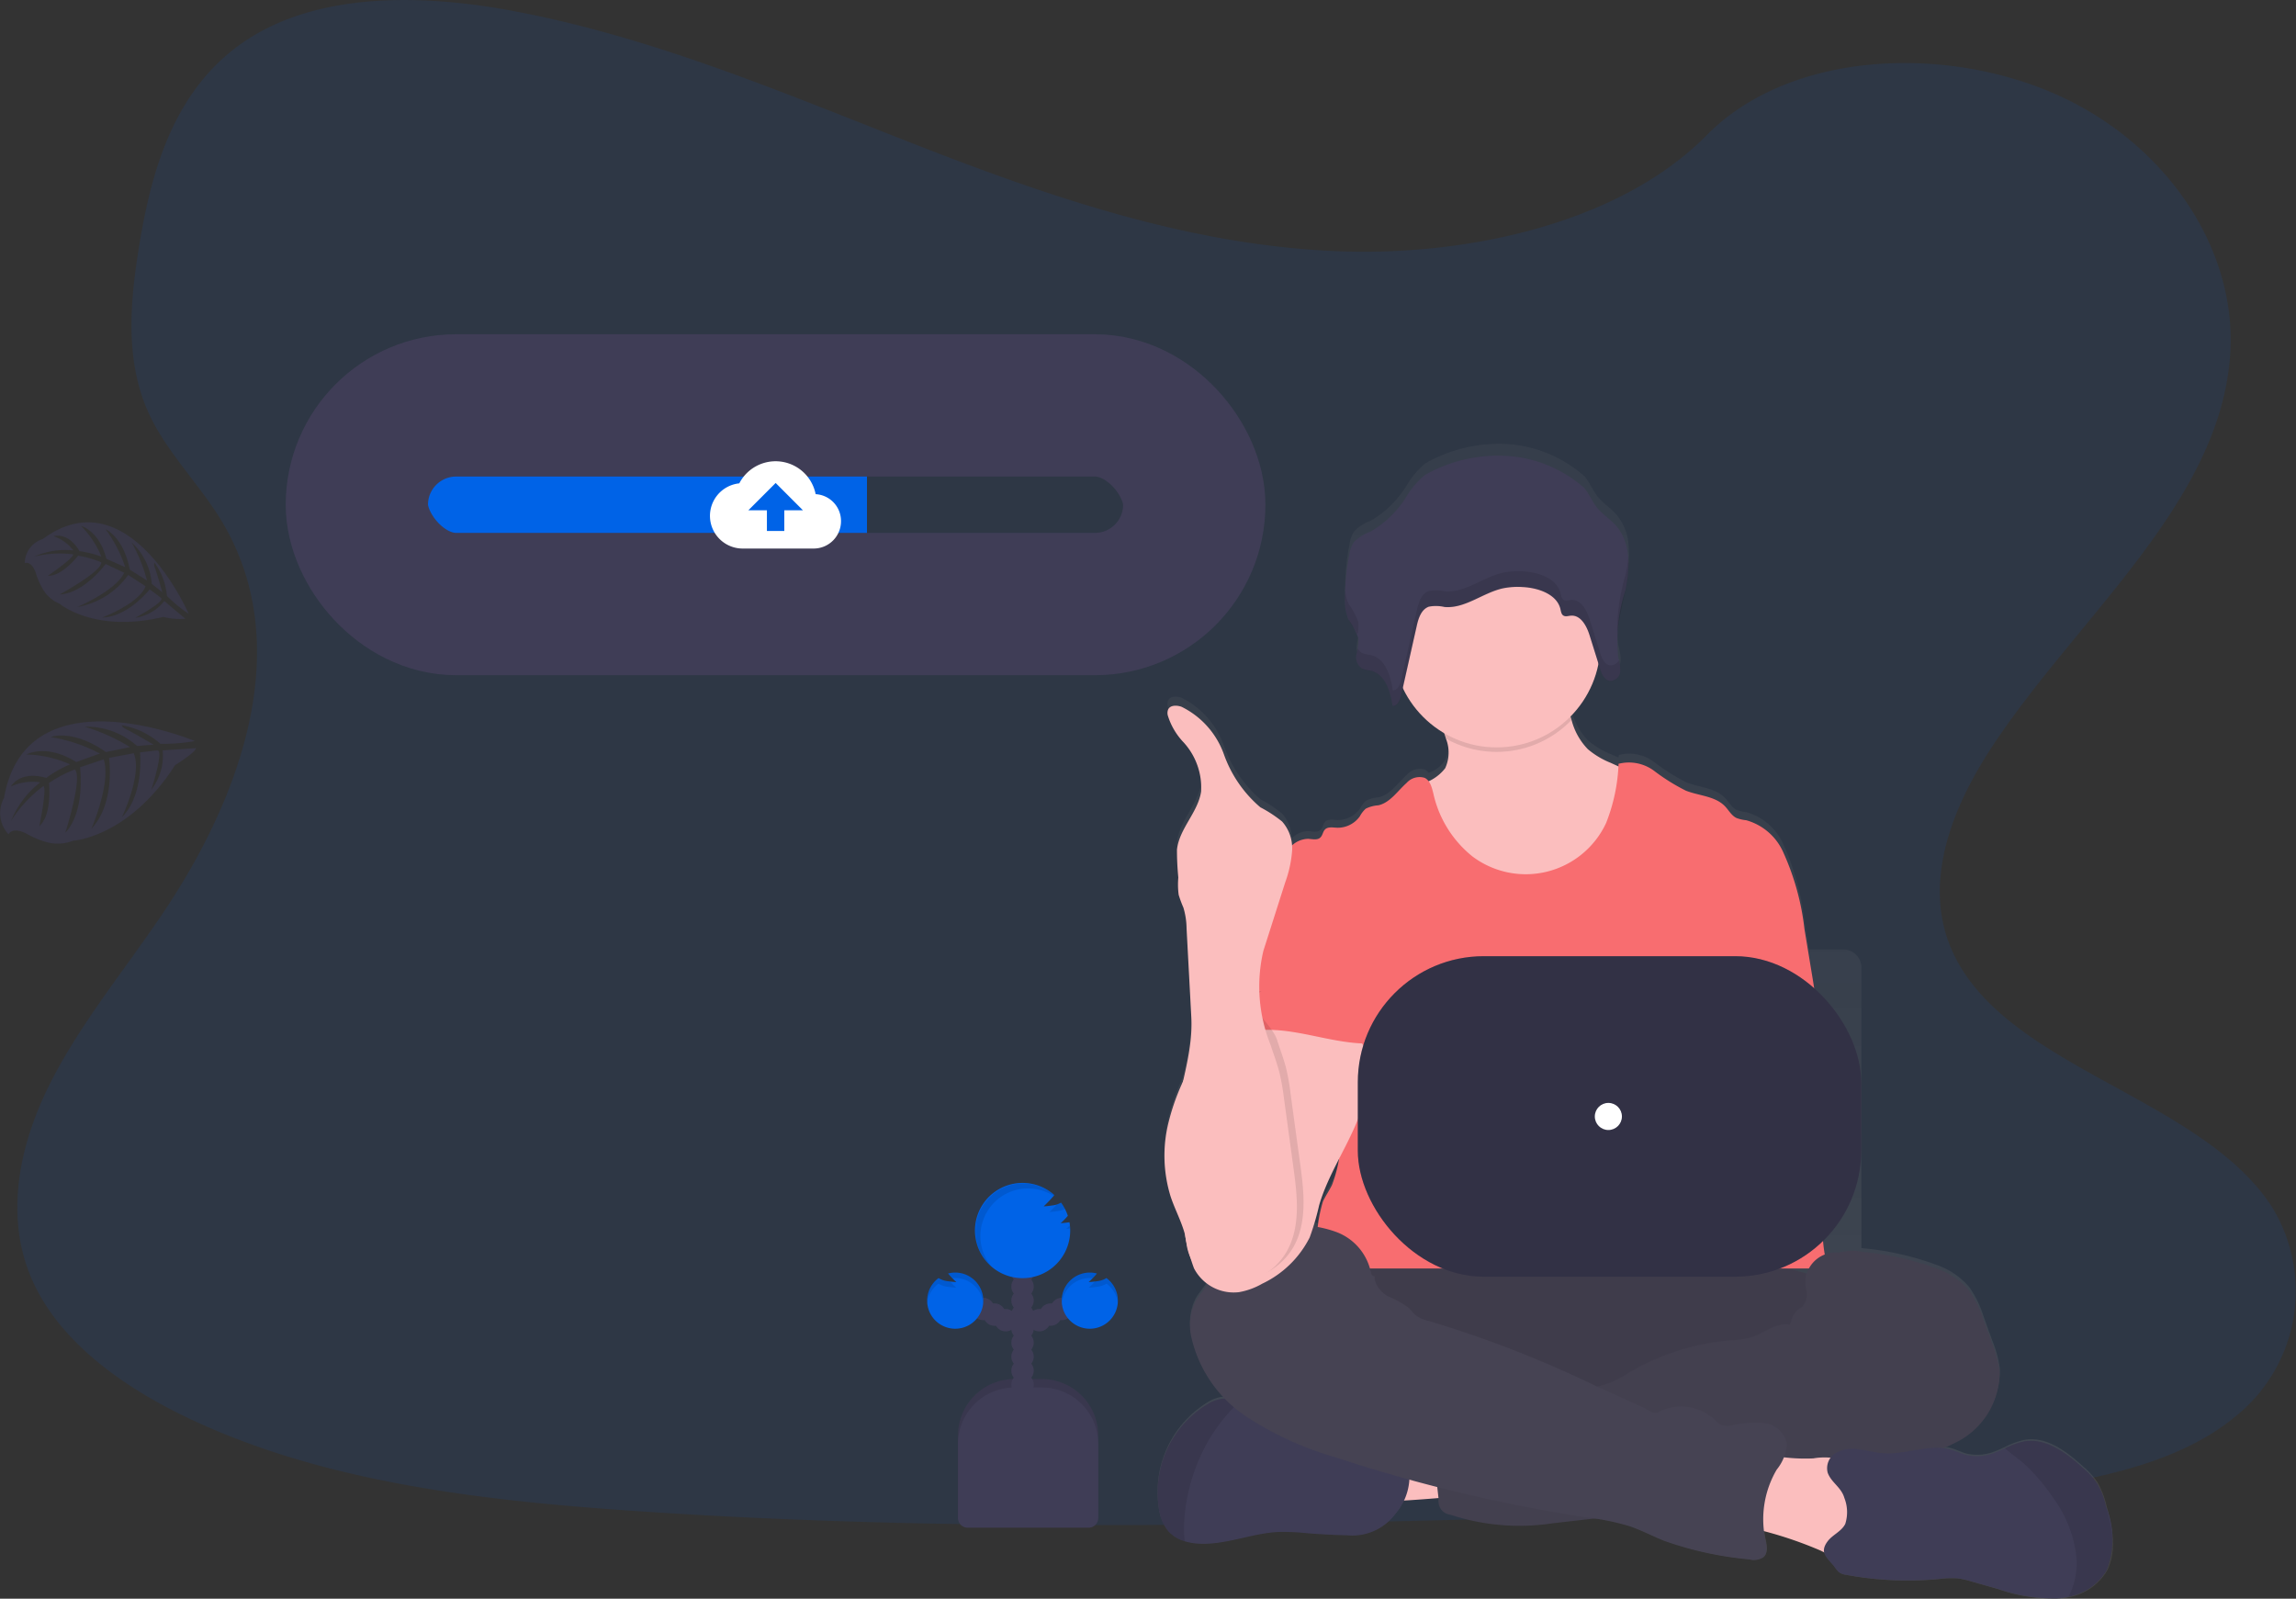 <svg xmlns="http://www.w3.org/2000/svg" xmlns:xlink="http://www.w3.org/1999/xlink" width="145.219" height="101.112" viewBox="0 0 145.219 101.112">
  <rect x="0" y="0" width="145.219" height="101.112" fill="#333333" stroke="none"/>
  <defs>
    <linearGradient id="linear-gradient" x1="0.5" y1="1" x2="0.5" gradientUnits="objectBoundingBox">
      <stop offset="0" stop-color="gray" stop-opacity="0.251"/>
      <stop offset="0.54" stop-color="gray" stop-opacity="0.122"/>
      <stop offset="1" stop-color="gray" stop-opacity="0.102"/>
    </linearGradient>
  </defs>
  <g id="upload" transform="translate(-0.003 -0.048)">
    <path id="Path_23" data-name="Path 23" d="M182.811,111.795c-9.239-.321-18.039-3.3-26.444-6.567s-16.726-6.88-25.744-8.6c-5.8-1.112-12.433-1.269-17.107,1.84-4.5,3-5.95,8.159-6.733,12.951-.587,3.608-.934,7.4.678,10.778,1.118,2.344,3.1,4.314,4.477,6.56,4.777,7.812,1.4,17.445-3.777,25.073-2.427,3.578-5.245,7-7.119,10.8s-2.741,8.173-1.1,12.059c1.626,3.855,5.5,6.744,9.693,8.778,8.521,4.132,18.559,5.315,28.355,5.985,21.674,1.483,43.465.841,65.2.2a191.427,191.427,0,0,0,24.032-1.723c4.394-.691,8.931-1.787,12.12-4.426a10.152,10.152,0,0,0,2.34-13.26c-4.551-7.065-17.131-8.821-20.316-16.4-1.752-4.173.047-8.823,2.591-12.693,5.459-8.3,14.609-15.588,15.091-25.08.331-6.518-4.067-13.047-10.868-16.132-7.129-3.234-17.014-2.827-22.271,2.525C200.485,109.957,190.968,112.077,182.811,111.795Z" transform="translate(-97.974 -95.85)" fill="#0063e7" opacity="0.1"/>
    <g id="Group_14" data-name="Group 14" transform="translate(0.003 45.677)" opacity="0.1">
      <path id="Path_24" data-name="Path 24" d="M103.72,416.756s-10.67-4.488-12.073,3.6a1.971,1.971,0,0,0,.286,2.3s.218-.56,1.249.019a5.307,5.307,0,0,0,1.165.474,2.621,2.621,0,0,0,1.659-.089h0s3.51-.19,6.463-4.783c0,0,1.266-.782,1.329-1.076l-2.116.143a3.512,3.512,0,0,1-.714,2.478s.777-2.4.4-2.471c-.076-.014-1.118.123-1.118.123s.27,2.694-1.142,4.087c0,0,1.311-2.74.741-4.039l-1.562.3s.428,2.834-1.116,4.481c0,0,1.271-2.912.779-4.391l-1.495.5s.36,2.771-.932,4.14c0,0,1.128-3.513.6-4a7.781,7.781,0,0,0-1.632.857s.213,2-.608,2.72c0,0,.5-2.427.254-2.527a8.174,8.174,0,0,0-2.039,2.191,5.922,5.922,0,0,1,1.843-2.427,3.286,3.286,0,0,0-1.856.261s.54-1.029,2.234-.541a7.355,7.355,0,0,1,1.506-.857,7.211,7.211,0,0,0-2.761-.625s1.242-.714,3.152.478l1.492-.538A10.163,10.163,0,0,0,94.6,416.5s1.379-.534,3.493.951l1.528-.311a12.146,12.146,0,0,0-2.868-1.293,4.8,4.8,0,0,1,3.309,1.221l1.044-.087s-1.263-.745-1.646-.927-.365-.3-.365-.3a4.981,4.981,0,0,1,2.45,1.179A12.068,12.068,0,0,0,103.72,416.756Z" transform="translate(-91.393 -415.515)" fill="#6c63ff"/>
    </g>
    <g id="Group_15" data-name="Group 15" transform="translate(1.57 33.084)" opacity="0.1">
      <path id="Path_25" data-name="Path 25" d="M112.738,333.094s-3.785-8.747-9.227-4.735a1.621,1.621,0,0,0-1.142,1.528s.448-.208.732.724a4.3,4.3,0,0,0,.428.944,2.141,2.141,0,0,0,1.035.892h0s2.194,1.887,6.567.841a4.285,4.285,0,0,0,1.4.118l-1.336-1.124a2.878,2.878,0,0,1-1.84,1.062s1.832-.985,1.649-1.238c-.037-.051-.735-.562-.735-.562s-1.373,1.753-3,1.78c0,0,2.34-.882,2.741-1.977l-1.1-.714a4.99,4.99,0,0,1-3.216,2.026s2.414-1.006,2.965-2.166l-1.175-.552s-1.365,1.856-2.908,1.926c0,0,2.672-1.445,2.631-2.034a6.2,6.2,0,0,0-1.462-.417s-1.009,1.306-1.91,1.269c0,0,1.683-1.155,1.592-1.356a6.685,6.685,0,0,0-2.46.143,4.872,4.872,0,0,1,2.477-.391,2.684,2.684,0,0,0-1.249-.9s.908-.3,1.636.949a6.231,6.231,0,0,1,1.385.348,5.864,5.864,0,0,0-1.285-1.944s1.142.286,1.6,2.08l1.193.53a8.324,8.324,0,0,0-1.245-2.4s1.124.468,1.535,2.555l1.085.684a10.014,10.014,0,0,0-.966-2.4,3.956,3.956,0,0,1,1.269,2.611l.671.542s-.327-1.162-.451-1.488-.047-.385-.047-.385a4.09,4.09,0,0,1,.784,2.1A9.67,9.67,0,0,0,112.738,333.094Z" transform="translate(-102.37 -327.306)" fill="#6c63ff"/>
    </g>
    <path id="Path_26" data-name="Path 26" d="M664.245,359.7a5.427,5.427,0,0,0-.571-1.49,5.178,5.178,0,0,0-.937-1.024c-1.035-.941-2.307-1.9-3.679-1.657a4.855,4.855,0,0,0-1.222.445c-.2.093-.4.186-.607.264a3.027,3.027,0,0,1-1.832.16c-.314-.084-.607-.236-.917-.33a2.952,2.952,0,0,0-.451-.1,8.3,8.3,0,0,0,.871-.458,5.025,5.025,0,0,0,2.6-4.478,7.3,7.3,0,0,0-.477-1.779l-.55-1.518a6.462,6.462,0,0,0-.915-1.874,4.768,4.768,0,0,0-1.876-1.329,18.22,18.22,0,0,0-4.827-1.119l-.114-.016V325.664a1.142,1.142,0,0,0-1.142-1.149h-2.16l-.286-1.746a16.325,16.325,0,0,0-1.318-4.841,3.635,3.635,0,0,0-2.368-2.1,2.361,2.361,0,0,1-.617-.143c-.314-.154-.485-.5-.728-.751-.622-.652-1.635-.662-2.47-1a12.918,12.918,0,0,1-2.01-1.269,2.632,2.632,0,0,0-2.25-.45,1.535,1.535,0,0,1-.016.161l-.477-.214a5.226,5.226,0,0,1-1.452-.874,4.16,4.16,0,0,1-1.034-1.867c-.023-.074-.044-.143-.066-.221a6.643,6.643,0,0,0,1.776-3.393c.039.124.079.25.117.375a1.985,1.985,0,0,0,.143.37.986.986,0,0,0,.067.113.729.729,0,0,0,.174.181.487.487,0,0,0,.23.09.429.429,0,0,0,.12,0,.66.66,0,0,0,.48-.41.856.856,0,0,0,.05-.174.9.9,0,0,0,.01-.109v-.257a.414.414,0,0,0-.014-.084c-.006-.027,0-.016,0-.023-.007-.037-.016-.073-.023-.11a.147.147,0,0,1,0-.024l-.021-.09-.013-.054v-.014h0c-.014-.056-.027-.113-.04-.17a4.915,4.915,0,0,1-.079-1.509,16.347,16.347,0,0,1,.408-2.193l.03-.13.034-.151c.023-.1.044-.206.066-.308h0c.019-.087.036-.176.051-.264s.027-.156.039-.234V300.6a6.787,6.787,0,0,0,.07-1.61h0a3.384,3.384,0,0,0-.807-2.017c-.358-.4-.829-.692-1.162-1.111-.313-.393-.488-.875-.811-1.259a8.171,8.171,0,0,0-4.585-2.029,9.38,9.38,0,0,0-5.5,1.2,5.323,5.323,0,0,0-1.142,1.338,6.573,6.573,0,0,1-2.3,2.284,2.78,2.78,0,0,0-1.045.66,1.8,1.8,0,0,0-.286.741,14.6,14.6,0,0,0-.294,2.827,3.486,3.486,0,0,0,.157,1.228c.02.054.044.11.07.163h0c.023.047.049.094.076.143l.017.03a5.928,5.928,0,0,1,.458.778,1.131,1.131,0,0,1,.069.237,1.756,1.756,0,0,1-.04.627h0a.4.4,0,0,1-.019.091l-.013.066a.118.118,0,0,1-.011.061q-.017.093-.03.184c0,.043-.009.087-.01.131a1.072,1.072,0,0,0,.1.514.658.658,0,0,0,.067.109.571.571,0,0,0,.193.164,2.161,2.161,0,0,0,.528.126,1.6,1.6,0,0,1,1.085,1.029,3.634,3.634,0,0,1,.127.344,6.092,6.092,0,0,1,.2.9c.243-.013.384-.227.47-.461a2.16,2.16,0,0,0,.067-.236c.033-.15.066-.3.1-.45a6.636,6.636,0,0,0,2.607,2.872c.04.117.078.236.114.355a2.418,2.418,0,0,1-.047,1.89,2,2,0,0,1-1.055.821.7.7,0,0,0-.236-.2,1.087,1.087,0,0,0-1.142.323c-.571.517-1.036,1.258-1.789,1.428a2.077,2.077,0,0,0-.8.216,1.844,1.844,0,0,0-.37.487,1.7,1.7,0,0,1-1.462.728c-.261-.013-.571-.073-.75.118-.133.143-.143.37-.286.505-.193.188-.505.1-.774.084a1.428,1.428,0,0,0-1.035.448,2.435,2.435,0,0,0-.622-1.556,8.232,8.232,0,0,0-1.378-.912,7.941,7.941,0,0,1-2.308-3.392,5.359,5.359,0,0,0-2.68-3.025c-.3-.106-.714-.114-.848.176a.632.632,0,0,0-.021.378,4.376,4.376,0,0,0,1.009,1.735,4.329,4.329,0,0,1,1.1,3.134c-.2,1.335-1.385,2.371-1.528,3.712a17.287,17.287,0,0,0,.086,1.779,5.122,5.122,0,0,0,.021,1.108,7.515,7.515,0,0,0,.3.807,4.724,4.724,0,0,1,.2,1.329q.151,2.838.3,5.678a15.5,15.5,0,0,1-.544,4.194,13.162,13.162,0,0,0-.894,2.57,8.764,8.764,0,0,0,.143,4.7c.27.818.684,1.585.905,2.417a.22.22,0,0,0,.013.053c.021.177.046.354.078.53a5.094,5.094,0,0,0,.158.6,4.277,4.277,0,0,0,.314.981,2.744,2.744,0,0,0,.857,1c-.206.4-.538.727-.759,1.121a3.438,3.438,0,0,0-.261,2.294,7.59,7.59,0,0,0,2.141,3.913,1.238,1.238,0,0,0-.143,0,2.238,2.238,0,0,0-.976.35,6.626,6.626,0,0,0-3.072,6.724,2.882,2.882,0,0,0,.591,1.4,2.221,2.221,0,0,0,1.041.638,3.612,3.612,0,0,0,.767.143c1.757.143,3.459-.672,5.221-.741a14.053,14.053,0,0,1,1.749.081q1.272.106,2.55.134a3.376,3.376,0,0,0,3.047-1.371,3.694,3.694,0,0,0,.538-.848c.751-.043,1.58-.108,2.181-.158l.009.084a1.145,1.145,0,0,0,.311.8,1.112,1.112,0,0,0,.428.174,13.75,13.75,0,0,0,6.473.552l2.613-.3a13.306,13.306,0,0,1,2.243.488c.754.257,1.459.638,2.2.938a21.814,21.814,0,0,0,5.384,1.186,1.1,1.1,0,0,0,.9-.143c.3-.286.2-.764.114-1.163-.034-.163-.06-.328-.081-.494a24.765,24.765,0,0,1,3.606,1.252l.206.09c.058.311.347.561.622.9a2.268,2.268,0,0,0,.315.39,1.035,1.035,0,0,0,.453.164,21.147,21.147,0,0,0,5.853.264,6,6,0,0,1,1.206-.041,5.091,5.091,0,0,1,.871.2l1.653.473a11.171,11.171,0,0,0,3.73.624,4.952,4.952,0,0,0,.762-.11,3.577,3.577,0,0,0,2.411-1.69C664.925,362.54,664.612,361.037,664.245,359.7Zm-48.49-22.329a5.2,5.2,0,0,1-.477,1.786c-.177.358-.405.688-.571,1.048a5.665,5.665,0,0,0-.344,1.616c-.086-.014-.173-.027-.258-.037.127-.445.223-.9.35-1.349A17.477,17.477,0,0,1,615.755,337.371Z" transform="translate(-531.008 -264.416)" fill="url(#linear-gradient)"/>
    <path id="Path_27" data-name="Path 27" d="M697.926,739.253a2.756,2.756,0,0,1-.286-2.159,1.834,1.834,0,0,1,.949-.892,4.567,4.567,0,0,1,1.285-.317,17.935,17.935,0,0,1,4.177-.057,6.8,6.8,0,0,1-.3,2.391c-.167.714-.263.819-1,.857C702.279,739.1,698.039,739.506,697.926,739.253Z" transform="translate(-610.98 -644.342)" fill="#fbbebe"/>
    <ellipse id="Ellipse_8" data-name="Ellipse 8" cx="20.415" cy="5.71" rx="20.415" ry="5.71" transform="translate(79.245 78.868)" fill="#464353"/>
    <ellipse id="Ellipse_9" data-name="Ellipse 9" cx="20.415" cy="5.71" rx="20.415" ry="5.71" transform="translate(79.245 78.868)" opacity="0.1"/>
    <path id="Path_28" data-name="Path 28" d="M731.873,407.028A6.351,6.351,0,0,1,728.6,410a8.219,8.219,0,0,1-2.593.494,7.406,7.406,0,0,1-2.87-.35,6.564,6.564,0,0,1-3-2.4,14.665,14.665,0,0,1-1.74-3.475,3.862,3.862,0,0,1-.355-1.974,2.8,2.8,0,0,0,1.92-1.065,2.369,2.369,0,0,0,.047-1.87c-.053-.181-.114-.361-.176-.534-.143-.414-.635-1.2-.293-1.555.218-.224,1.134-.338,1.449-.484a13.608,13.608,0,0,1,2.937-1.309,7.069,7.069,0,0,1,2.8.18.921.921,0,0,1,.345.124.83.83,0,0,1,.257.385c.263.64.417,1.346.628,2.013a4.115,4.115,0,0,0,1.032,1.849,5.27,5.27,0,0,0,1.452.865l1.265.58a1.663,1.663,0,0,1,.6.387,1.515,1.515,0,0,1,.286.777A7.255,7.255,0,0,1,731.873,407.028Z" transform="translate(-628.553 -352.595)" fill="#fbbebe"/>
    <path id="Path_29" data-name="Path 29" d="M736.416,398.181a6.567,6.567,0,0,1-7.942,1.179c-.053-.181-.114-.361-.176-.534-.143-.414-.635-1.2-.293-1.555.218-.224,1.134-.338,1.449-.484a13.607,13.607,0,0,1,2.937-1.309,7.069,7.069,0,0,1,2.8.18.921.921,0,0,1,.345.124.83.83,0,0,1,.257.385C736.051,396.808,736.2,397.514,736.416,398.181Z" transform="translate(-637.018 -352.595)" opacity="0.1"/>
    <circle id="Ellipse_10" data-name="Ellipse 10" cx="6.567" cy="6.567" r="6.567" transform="translate(88.096 34.184)" fill="#fbbebe"/>
    <path id="Path_30" data-name="Path 30" d="M691.839,447.361l-.54-3.269a16.057,16.057,0,0,0-1.316-4.79,3.63,3.63,0,0,0-2.368-2.081,2.292,2.292,0,0,1-.617-.143c-.314-.151-.485-.491-.727-.742-.622-.645-1.636-.655-2.47-.984a12.625,12.625,0,0,1-2.01-1.255,2.671,2.671,0,0,0-2.248-.445,11.269,11.269,0,0,1-.789,3.747,5.608,5.608,0,0,1-8.46,2.107,7.046,7.046,0,0,1-2.467-3.982c-.093-.377-.2-.809-.545-.982a1.094,1.094,0,0,0-1.142.317c-.578.513-1.038,1.246-1.789,1.419a2.088,2.088,0,0,0-.8.214,1.814,1.814,0,0,0-.371.481,1.713,1.713,0,0,1-1.46.722c-.261-.013-.571-.073-.75.117-.133.143-.143.365-.286.5-.193.187-.505.1-.774.086a1.561,1.561,0,0,0-1.272.714,4.605,4.605,0,0,0-.571,1.408c1.56,3.475,2.988,6.954,4.548,10.429a.89.89,0,0,1,.113.428,1.044,1.044,0,0,1-.194.428,7.131,7.131,0,0,0-.657,4.22,8.414,8.414,0,0,1-.458,4.266c-.176.355-.4.681-.571,1.036a9.822,9.822,0,0,0-.3,4.246h32.264c-.615-1.692-.381-5.087-.253-6.883a25.116,25.116,0,0,0-.243-3.767C692.106,452.356,692.263,449.922,691.839,447.361Z" transform="translate(-577.168 -385.297)" fill="#f86d70"/>
    <path id="Path_31" data-name="Path 31" d="M751.648,650.155a3.075,3.075,0,0,1,1.509-.047,18.362,18.362,0,0,1,4.825,1.109,4.738,4.738,0,0,1,1.876,1.315,6.5,6.5,0,0,1,.915,1.856l.548,1.5a7.23,7.23,0,0,1,.478,1.76,4.94,4.94,0,0,1-2.6,4.426,15.559,15.559,0,0,1-5.139,1.615c-1.773.348-3.553.734-5.319,1.142a21.406,21.406,0,0,1-2.5.492c-1.89.214-3.866-.1-5.662.524a21.53,21.53,0,0,1-2.156.794,13.4,13.4,0,0,1-1.489.24l-3.4.388a13.928,13.928,0,0,1-6.471-.543.836.836,0,0,1-.74-.959q-.218-1.914-.383-3.833a1.437,1.437,0,0,1,1.518-1.86,35.245,35.245,0,0,1,6.521-.453c.829-.829,2.2-.834,3.283-1.285a9.77,9.77,0,0,0,1.158-.63,15.133,15.133,0,0,1,6.354-2.009,5.913,5.913,0,0,0,1.3-.186c.841-.261,1.607-.972,2.471-.8a2,2,0,0,1,.428-.894c.123-.1.274-.174.387-.286a1.171,1.171,0,0,0,.224-.958,2.806,2.806,0,0,1-.029-1.011,1.4,1.4,0,0,1,.158-.353A1.922,1.922,0,0,1,751.648,650.155Z" transform="translate(-635.326 -570.88)" fill="#464353"/>
    <path id="Path_32" data-name="Path 32" d="M751.648,650.155a3.075,3.075,0,0,1,1.509-.047,18.362,18.362,0,0,1,4.825,1.109,4.738,4.738,0,0,1,1.876,1.315,6.5,6.5,0,0,1,.915,1.856l.548,1.5a7.23,7.23,0,0,1,.478,1.76,4.94,4.94,0,0,1-2.6,4.426,15.559,15.559,0,0,1-5.139,1.615c-1.773.348-3.553.734-5.319,1.142a21.406,21.406,0,0,1-2.5.492c-1.89.214-3.866-.1-5.662.524a21.53,21.53,0,0,1-2.156.794,13.4,13.4,0,0,1-1.489.24l-3.4.388a13.928,13.928,0,0,1-6.471-.543.836.836,0,0,1-.74-.959q-.218-1.914-.383-3.833a1.437,1.437,0,0,1,1.518-1.86,35.245,35.245,0,0,1,6.521-.453c.829-.829,2.2-.834,3.283-1.285a9.77,9.77,0,0,0,1.158-.63,15.133,15.133,0,0,1,6.354-2.009,5.913,5.913,0,0,0,1.3-.186c.841-.261,1.607-.972,2.471-.8a2,2,0,0,1,.428-.894c.123-.1.274-.174.387-.286a1.171,1.171,0,0,0,.224-.958,2.806,2.806,0,0,1-.029-1.011,1.4,1.4,0,0,1,.158-.353A1.922,1.922,0,0,1,751.648,650.155Z" transform="translate(-635.326 -570.88)" opacity="0.05"/>
    <path id="Path_33" data-name="Path 33" d="M619.237,722.834a3.389,3.389,0,0,1-3.045,1.356q-1.276-.03-2.55-.133a14.3,14.3,0,0,0-1.747-.081c-1.762.069-3.462.875-5.219.734a3.7,3.7,0,0,1-.767-.143,2.231,2.231,0,0,1-1.035-.63,2.843,2.843,0,0,1-.591-1.386,6.53,6.53,0,0,1,3.072-6.654,2.253,2.253,0,0,1,.977-.347,2.313,2.313,0,0,1,.988.217l.021.009a7.472,7.472,0,0,1,2.447,1.633,1.378,1.378,0,0,0,.374.3,1.285,1.285,0,0,0,.441.083l1.876.118a4.447,4.447,0,0,1,.942.13,7.481,7.481,0,0,1,.991.428,12.683,12.683,0,0,0,3.219.745.481.481,0,0,1,.286.114.447.447,0,0,1,.089.186A3.642,3.642,0,0,1,619.237,722.834Z" transform="translate(-530.977 -627.04)" fill="#3f3d56"/>
    <path id="Path_34" data-name="Path 34" d="M609.335,715.775a11.264,11.264,0,0,0-1.877,2.347,11.746,11.746,0,0,0-1.533,4.645,8.62,8.62,0,0,0-.016,1.8,2.232,2.232,0,0,1-1.035-.631,2.843,2.843,0,0,1-.591-1.386,6.53,6.53,0,0,1,3.072-6.654,2.253,2.253,0,0,1,.977-.347,2.313,2.313,0,0,1,.988.217Z" transform="translate(-530.977 -627.04)" opacity="0.1"/>
    <path id="Path_35" data-name="Path 35" d="M868.423,740.388a4.168,4.168,0,0,1,3,.625,3.862,3.862,0,0,1,.881,2.762l.056,1.152a2.3,2.3,0,0,1-.11,1.039,1.6,1.6,0,0,1-1.57.814,5.282,5.282,0,0,1-1.783-.557,25.08,25.08,0,0,0-4.854-1.529q.081-1.195.271-2.378a4.488,4.488,0,0,1,.467-1.916c.387-.48.891-.22,1.416-.131A11.373,11.373,0,0,0,868.423,740.388Z" transform="translate(-753.733 -648.102)" fill="#fbbebe"/>
    <path id="Path_36" data-name="Path 36" d="M630.34,641.982c0,.143-.224,0-.244-.153a3.477,3.477,0,0,0-2.141-2.57,7.009,7.009,0,0,0-3.441-.377c-1.749.166-3.7.835-4.351,2.47-.151.383-.22.8-.405,1.164-.206.4-.541.724-.764,1.115a3.392,3.392,0,0,0-.261,2.271,8.194,8.194,0,0,0,3.461,5,20.675,20.675,0,0,0,5.641,2.583,97.812,97.812,0,0,0,15.989,3.819,15.366,15.366,0,0,1,2.61.538c.754.253,1.459.631,2.2.928a22.048,22.048,0,0,0,5.382,1.175,1.1,1.1,0,0,0,.9-.143c.3-.276.2-.755.114-1.151a6.189,6.189,0,0,1,.727-4.388,2.875,2.875,0,0,0,.645-1.636,1.644,1.644,0,0,0-1.448-1.3,7.25,7.25,0,0,0-2.079.143,1.14,1.14,0,0,1-.714-.07,1.409,1.409,0,0,1-.277-.246,3.131,3.131,0,0,0-3.646-.51c-.255.143-.642-.176-.908-.3l-3-1.36a70.818,70.818,0,0,0-10.564-4.116,2.219,2.219,0,0,1-.814-.338c-.181-.143-.311-.337-.478-.5a6.1,6.1,0,0,0-1.308-.725C630.722,643.07,630.237,642.472,630.34,641.982Z" transform="translate(-543.377 -561.271)" fill="#464353"/>
    <path id="Path_37" data-name="Path 37" d="M917.31,742.434a3.573,3.573,0,0,1-2.41,1.672,4.786,4.786,0,0,1-.762.109,11.265,11.265,0,0,1-3.729-.617l-1.653-.468a5.222,5.222,0,0,0-.871-.194,5.975,5.975,0,0,0-1.2.041,21.358,21.358,0,0,1-5.853-.263,1.033,1.033,0,0,1-.453-.161,2.249,2.249,0,0,1-.315-.387c-.45-.541-.934-.857-.4-1.57.307-.414.877-.621,1.115-1.1a2.444,2.444,0,0,0-.056-1.642c-.193-.678-.827-.971-1.054-1.593a1.122,1.122,0,0,1,.545-1.271,2.265,2.265,0,0,1,1.456-.21c.5.066.981.206,1.479.244,1.465.117,2.962-.638,4.369-.213.31.094.6.244.917.327a3.048,3.048,0,0,0,1.832-.158c.206-.077.407-.17.607-.261a4.885,4.885,0,0,1,1.221-.441c1.372-.236,2.644.714,3.679,1.64a5.2,5.2,0,0,1,.935,1.014,5.089,5.089,0,0,1,.571,1.475A5.427,5.427,0,0,1,917.31,742.434Z" transform="translate(-784.066 -643.066)" fill="#3f3d56"/>
    <path id="Path_38" data-name="Path 38" d="M986.057,742.4a3.573,3.573,0,0,1-2.41,1.672,4.667,4.667,0,0,0,.507-2.45,7.736,7.736,0,0,0-1.443-3.765,13.343,13.343,0,0,0-1.59-1.937c-.454-.457-1.012-.819-1.5-1.238a4.887,4.887,0,0,1,1.221-.441c1.372-.236,2.644.714,3.679,1.64a5.2,5.2,0,0,1,.935,1.014,5.088,5.088,0,0,1,.571,1.475C986.4,739.7,986.711,741.187,986.057,742.4Z" transform="translate(-852.813 -643.032)" opacity="0.1"/>
    <path id="Path_39" data-name="Path 39" d="M692.325,299.073a5.233,5.233,0,0,0-1.142,1.323,6.536,6.536,0,0,1-2.3,2.258,2.786,2.786,0,0,0-1.045.654,1.761,1.761,0,0,0-.278.732,14.51,14.51,0,0,0-.294,2.8,3.11,3.11,0,0,0,.227,1.376,4.715,4.715,0,0,1,.621,1.173,3.556,3.556,0,0,1-.114,1.019.863.863,0,0,0,.348.908,2.113,2.113,0,0,0,.528.124c.949.211,1.268,1.325,1.412,2.246.323-.019.468-.388.535-.69l.989-4.4c.107-.477.286-1.029.761-1.2a2.437,2.437,0,0,1,1,.021c1.306.107,2.411-.9,3.689-1.181a4.712,4.712,0,0,1,1.243-.081c1.008.05,2.18.464,2.394,1.4.036.153.057.336.2.411s.286.011.443,0c.64-.064,1.016.655,1.2,1.243l.671,2.141c.1.324.268.705.62.747a.647.647,0,0,0,.648-.571,2.5,2.5,0,0,0-.127-.925,10.189,10.189,0,0,1,.461-4.254c.294-1.409.347-3.028-.64-4.113-.358-.393-.829-.685-1.164-1.1-.311-.388-.487-.865-.809-1.246a8.166,8.166,0,0,0-4.584-2A9.338,9.338,0,0,0,692.325,299.073Z" transform="translate(-602.199 -268.98)" fill="#3f3d56"/>
    <g id="Group_16" data-name="Group 16" transform="translate(85.072 35.255)" opacity="0.1">
      <path id="Path_40" data-name="Path 40" d="M708.417,354.876c-.351-.043-.52-.428-.62-.747l-.671-2.141c-.184-.59-.561-1.309-1.2-1.243-.143.016-.311.074-.443,0s-.164-.258-.2-.411c-.214-.942-1.386-1.355-2.394-1.4a4.771,4.771,0,0,0-1.243.081c-1.285.286-2.383,1.285-3.689,1.181a2.463,2.463,0,0,0-1-.02c-.481.166-.654.714-.761,1.2l-.989,4.4c-.067.3-.213.672-.535.69-.143-.919-.463-2.033-1.412-2.244a2.246,2.246,0,0,1-.528-.124.619.619,0,0,1-.276-.307c-.026.133-.056.266-.073.4a.866.866,0,0,0,.348.908,2.113,2.113,0,0,0,.528.124c.949.211,1.268,1.325,1.412,2.246.323-.019.468-.388.535-.69l.989-4.4c.107-.477.286-1.029.761-1.2a2.437,2.437,0,0,1,1,.021c1.306.107,2.411-.9,3.689-1.181a4.711,4.711,0,0,1,1.238-.081c1.008.05,2.18.464,2.394,1.4.036.153.057.336.2.411s.286.011.443,0c.64-.064,1.016.655,1.2,1.243q.334,1.072.671,2.141c.1.324.268.705.62.747a.647.647,0,0,0,.648-.571,1.939,1.939,0,0,0-.086-.758A.59.59,0,0,1,708.417,354.876Z" transform="translate(-691.646 -348.003)"/>
      <path id="Path_41" data-name="Path 41" d="M688.128,359.42a4.815,4.815,0,0,0-.621-1.173,2.348,2.348,0,0,1-.211-.857c0,.16-.014.32-.016.481a3.11,3.11,0,0,0,.227,1.376c.158.324.42.61.551.939A2.152,2.152,0,0,0,688.128,359.42Z" transform="translate(-687.28 -355.266)"/>
      <path id="Path_42" data-name="Path 42" d="M808.258,343.626a12.667,12.667,0,0,0-.54,3.76,24.488,24.488,0,0,1,.54-2.761,7.281,7.281,0,0,0,.166-2.116A8.741,8.741,0,0,1,808.258,343.626Z" transform="translate(-790.504 -342.51)"/>
    </g>
    <path id="Path_43" data-name="Path 43" d="M620.152,539.762c-.173,2.835-2.253,5.178-3.045,7.9a16.5,16.5,0,0,1-.6,2.04,6.441,6.441,0,0,1-3,2.922,4.5,4.5,0,0,1-1.476.537,2.83,2.83,0,0,1-2.842-1.512,11.981,11.981,0,0,1-.571-2.141c-.221-.824-.635-1.583-.905-2.393a8.728,8.728,0,0,1-.143-4.65,14.277,14.277,0,0,1,1.532-3.792c.1-.176.2-.35.306-.522a11.878,11.878,0,0,1,.989-1.428,15.783,15.783,0,0,1,3.047-2.608.714.714,0,0,1,.286-.143h.017a.689.689,0,0,1,.353.083,27.916,27.916,0,0,1,4.333,2.347c.491.327,1.266.692,1.523,1.249A5.07,5.07,0,0,1,620.152,539.762Z" transform="translate(-533.669 -471.388)" fill="#fbbebe"/>
    <path id="Path_44" data-name="Path 44" d="M640.537,477.642a1.478,1.478,0,0,0-.317.507,23.964,23.964,0,0,0-2.013,8.226.822.822,0,0,1-.093.4,1.745,1.745,0,0,1-.21.227.788.788,0,0,0,.134,1.142,1.534,1.534,0,0,1,1.3-.627c2.4-.19,4.744.927,7.151.842-.17-.587-.414-1.151-.552-1.745-.612-2.637.915-5.508-.021-8.047a2.075,2.075,0,0,0-.992-1.231,2.641,2.641,0,0,0-.635-.168,6.856,6.856,0,0,0-2.407-.391c-.217.07-.3.274-.482.4C641.133,477.348,640.77,477.409,640.537,477.642Z" transform="translate(-559.722 -422.315)" fill="#f86d70"/>
    <path id="Path_45" data-name="Path 45" d="M621.5,550.963a4.21,4.21,0,0,1-3.569,2.071,2.813,2.813,0,0,1-1.142-.21,3.169,3.169,0,0,1-1.619-2.378c-.191-.979-.131-1.99-.267-2.979-.109-.788-.34-1.553-.46-2.34-.294-1.946.286-3.867.7-5.8q.15-.263.305-.523a11.876,11.876,0,0,1,.989-1.428,15.781,15.781,0,0,1,3.047-2.608h-1.142a.2.2,0,0,1,.31.136c.113,1,1.522,2,1.829,2.969.19.6.418,1.182.571,1.79a14.343,14.343,0,0,1,.274,1.57q.3,2.217.605,4.426C622.178,547.452,622.395,549.4,621.5,550.963Z" transform="translate(-539.697 -472.03)" opacity="0.1"/>
    <path id="Path_46" data-name="Path 46" d="M614.687,424.044l1.378-4.321a7.5,7.5,0,0,0,.438-1.983,2.541,2.541,0,0,0-.63-1.877,8.172,8.172,0,0,0-1.376-.9,7.847,7.847,0,0,1-2.308-3.358,5.348,5.348,0,0,0-2.678-3c-.3-.106-.714-.114-.848.173a.607.607,0,0,0-.021.374,4.263,4.263,0,0,0,1.009,1.713,4.261,4.261,0,0,1,1.1,3.1c-.2,1.322-1.385,2.347-1.528,3.676a16.976,16.976,0,0,0,.086,1.762,4.92,4.92,0,0,0,.021,1.095,7.375,7.375,0,0,0,.3.811,4.738,4.738,0,0,1,.2,1.315l.3,5.619c.163,3.039-1.486,6-1.032,8.994.12.787.351,1.552.46,2.34.143.989.076,2,.267,2.979a3.185,3.185,0,0,0,1.619,2.378,2.812,2.812,0,0,0,1.142.21,4.21,4.21,0,0,0,3.569-2.071c.9-1.57.682-3.51.437-5.3l-.605-4.426a14.341,14.341,0,0,0-.274-1.57c-.151-.608-.38-1.193-.571-1.79A9.893,9.893,0,0,1,614.687,424.044Z" transform="translate(-534.778 -363.856)" fill="#fbbebe"/>
    <rect id="Rectangle_59" data-name="Rectangle 59" width="31.836" height="20.272" rx="7.97" transform="translate(85.883 60.523)" fill="#3f3d56"/>
    <rect id="Rectangle_60" data-name="Rectangle 60" width="31.836" height="20.272" rx="7.97" transform="translate(85.883 60.523)" opacity="0.2"/>
    <circle id="Ellipse_11" data-name="Ellipse 11" cx="0.857" cy="0.857" r="0.857" transform="translate(100.873 69.803)" fill="#fff"/>
    <path id="Path_47" data-name="Path 47" d="M428.009,611h1.729a3.569,3.569,0,0,1,3.569,3.569v5.3H424.44v-5.3A3.569,3.569,0,0,1,428.009,611Z" transform="translate(-363.844 -523.732)" fill="#3f3d56"/>
    <path id="Path_48" data-name="Path 48" d="M428.009,611h1.729a3.569,3.569,0,0,1,3.569,3.569v5.3H424.44v-5.3A3.569,3.569,0,0,1,428.009,611Z" transform="translate(-363.844 -523.732)" opacity="0.1"/>
    <circle id="Ellipse_12" data-name="Ellipse 12" cx="0.71" cy="0.71" r="0.71" transform="translate(63.966 87.801)" fill="#3f3d56"/>
    <circle id="Ellipse_13" data-name="Ellipse 13" cx="0.71" cy="0.71" r="0.71" transform="translate(63.966 86.914)" fill="#3f3d56"/>
    <circle id="Ellipse_14" data-name="Ellipse 14" cx="0.71" cy="0.71" r="0.71" transform="translate(63.966 86.028)" fill="#3f3d56"/>
    <circle id="Ellipse_15" data-name="Ellipse 15" cx="0.71" cy="0.71" r="0.71" transform="translate(63.966 85.141)" fill="#3f3d56"/>
    <circle id="Ellipse_16" data-name="Ellipse 16" cx="0.71" cy="0.71" r="0.71" transform="translate(63.966 84.254)" fill="#3f3d56"/>
    <circle id="Ellipse_17" data-name="Ellipse 17" cx="0.71" cy="0.71" r="0.71" transform="translate(63.966 83.368)" fill="#3f3d56"/>
    <circle id="Ellipse_18" data-name="Ellipse 18" cx="0.71" cy="0.71" r="0.71" transform="translate(63.966 82.481)" fill="#3f3d56"/>
    <circle id="Ellipse_19" data-name="Ellipse 19" cx="0.71" cy="0.71" r="0.71" transform="translate(65.03 82.835)" fill="#3f3d56"/>
    <circle id="Ellipse_20" data-name="Ellipse 20" cx="0.71" cy="0.71" r="0.71" transform="translate(65.74 82.481)" fill="#3f3d56"/>
    <circle id="Ellipse_21" data-name="Ellipse 21" cx="0.71" cy="0.71" r="0.71" transform="translate(66.449 82.126)" fill="#3f3d56"/>
    <circle id="Ellipse_22" data-name="Ellipse 22" cx="0.71" cy="0.71" r="0.71" transform="translate(63.966 81.593)" fill="#3f3d56"/>
    <circle id="Ellipse_23" data-name="Ellipse 23" cx="0.71" cy="0.71" r="0.71" transform="translate(63.966 80.707)" fill="#3f3d56"/>
    <circle id="Ellipse_24" data-name="Ellipse 24" cx="0.71" cy="0.71" r="0.71" transform="translate(63.966 79.82)" fill="#3f3d56"/>
    <circle id="Ellipse_25" data-name="Ellipse 25" cx="0.71" cy="0.71" r="0.71" transform="translate(63.966 78.934)" fill="#3f3d56"/>
    <path id="Path_49" data-name="Path 49" d="M529.269,622.432c-.176.026-.353.044-.53.056a4.082,4.082,0,0,0,.457-.468,3.031,3.031,0,0,0-.428-.832,1.459,1.459,0,0,1-.571.18c-.176.026-.353.046-.53.057a9.751,9.751,0,0,0,.678-.714,3.012,3.012,0,1,0,1,2.234,2.95,2.95,0,0,0-.046-.518Z" transform="translate(-461.653 -545.078)" fill="#0063e7"/>
    <path id="Path_50" data-name="Path 50" d="M564.645,660.013a1.4,1.4,0,0,1-.6.2c-.176.026-.353.044-.53.056a5.192,5.192,0,0,0,.525-.545,1.776,1.776,0,1,0,.6.286Z" transform="translate(-494.658 -579.133)" fill="#0063e7"/>
    <circle id="Ellipse_26" data-name="Ellipse 26" cx="0.71" cy="0.71" r="0.71" transform="translate(62.901 82.835)" fill="#3f3d56"/>
    <circle id="Ellipse_27" data-name="Ellipse 27" cx="0.71" cy="0.71" r="0.71" transform="translate(62.192 82.481)" fill="#3f3d56"/>
    <circle id="Ellipse_28" data-name="Ellipse 28" cx="0.71" cy="0.71" r="0.71" transform="translate(61.482 82.126)" fill="#3f3d56"/>
    <path id="Path_51" data-name="Path 51" d="M502.835,660.013a1.4,1.4,0,0,0,.6.2c.176.026.353.044.53.056a5.056,5.056,0,0,1-.525-.545,1.776,1.776,0,1,1-.6.286Z" transform="translate(-443.471 -579.133)" fill="#0063e7"/>
    <path id="Path_52" data-name="Path 52" d="M428.009,614.73h1.729a3.569,3.569,0,0,1,3.569,3.569v4.693a.605.605,0,0,1-.605.605h-7.656a.605.605,0,0,1-.605-.605V618.3A3.569,3.569,0,0,1,428.009,614.73Z" transform="translate(-363.844 -526.929)" fill="#3f3d56"/>
    <g id="Group_17" data-name="Group 17" transform="translate(61.702 74.893)" opacity="0.1">
      <path id="Path_53" data-name="Path 53" d="M564.008,638.77a2.7,2.7,0,0,1-.228.217,2.326,2.326,0,0,0,.243-.021C564.02,638.9,564.016,638.834,564.008,638.77Z" transform="translate(-558.041 -636.114)"/>
      <path id="Path_54" data-name="Path 54" d="M556.32,629.281c.178-.011.354-.03.531-.056a1.711,1.711,0,0,0,.461-.126,3.134,3.134,0,0,0-.248-.41,1.073,1.073,0,0,1-.286.121A4.107,4.107,0,0,1,556.32,629.281Z" transform="translate(-551.646 -627.473)"/>
      <path id="Path_55" data-name="Path 55" d="M523.892,623.5a3.009,3.009,0,0,1,4.64-2.535l.046-.049a3.012,3.012,0,1,0-3.972,4.53A3,3,0,0,1,523.892,623.5Z" transform="translate(-523.58 -620.165)"/>
    </g>
    <g id="Group_18" data-name="Group 18" transform="translate(67.159 80.53)" opacity="0.1">
      <path id="Path_56" data-name="Path 56" d="M573.72,662.684c.177-.011.354-.03.53-.056a1.385,1.385,0,0,0,.6-.2,1.775,1.775,0,0,1,.714,1.256,1.623,1.623,0,0,0,.01-.187,1.767,1.767,0,0,0-.714-1.428,1.4,1.4,0,0,1-.6.2l-.143.017A3.621,3.621,0,0,1,573.72,662.684Z" transform="translate(-572.018 -661.724)"/>
      <path id="Path_57" data-name="Path 57" d="M563.573,660a1.443,1.443,0,0,1,.177.013c.093-.1.184-.2.277-.307a1.77,1.77,0,0,0-2.227,1.713,1.218,1.218,0,0,0,.009.177A1.773,1.773,0,0,1,563.573,660Z" transform="translate(-561.8 -659.65)"/>
    </g>
    <g id="Group_19" data-name="Group 19" transform="translate(58.64 80.53)" opacity="0.1">
      <path id="Path_58" data-name="Path 58" d="M503.98,662.684c-.177-.011-.354-.03-.53-.056a1.377,1.377,0,0,1-.6-.2,1.774,1.774,0,0,0-.714,1.256,1.616,1.616,0,0,1-.01-.187,1.767,1.767,0,0,1,.714-1.428,1.4,1.4,0,0,0,.6.2l.143.017A3.385,3.385,0,0,0,503.98,662.684Z" transform="translate(-502.13 -661.724)"/>
      <path id="Path_59" data-name="Path 59" d="M511.864,660a1.479,1.479,0,0,0-.178.013c-.091-.1-.183-.2-.276-.307a1.77,1.77,0,0,1,2.227,1.713,1.218,1.218,0,0,1-.009.177A1.773,1.773,0,0,0,511.864,660Z" transform="translate(-510.085 -659.65)"/>
    </g>
    <rect id="Rectangle_61" data-name="Rectangle 61" width="32.264" height="12.563" transform="translate(22.574 25.688)" fill="#0063e7"/>
    <rect id="Rectangle_62" data-name="Rectangle 62" width="52.964" height="12.563" rx="6.281" transform="translate(22.574 25.688)" fill="none" stroke="#3f3d56" stroke-miterlimit="10" stroke-width="9"/>
    <path id="Path_60" data-name="Path 60" d="M412.649,302.3a2.584,2.584,0,0,0-4.83-.684,2.067,2.067,0,0,0,.224,4.123h4.486A1.729,1.729,0,0,0,414.253,304,1.7,1.7,0,0,0,412.649,302.3Zm-1.983,1.018v1.311h-1.1v-1.311h-1.172l1.725-1.726,1.725,1.726Z" transform="translate(-361.057 -270.998)" fill="#fff"/>
  </g>
</svg>
